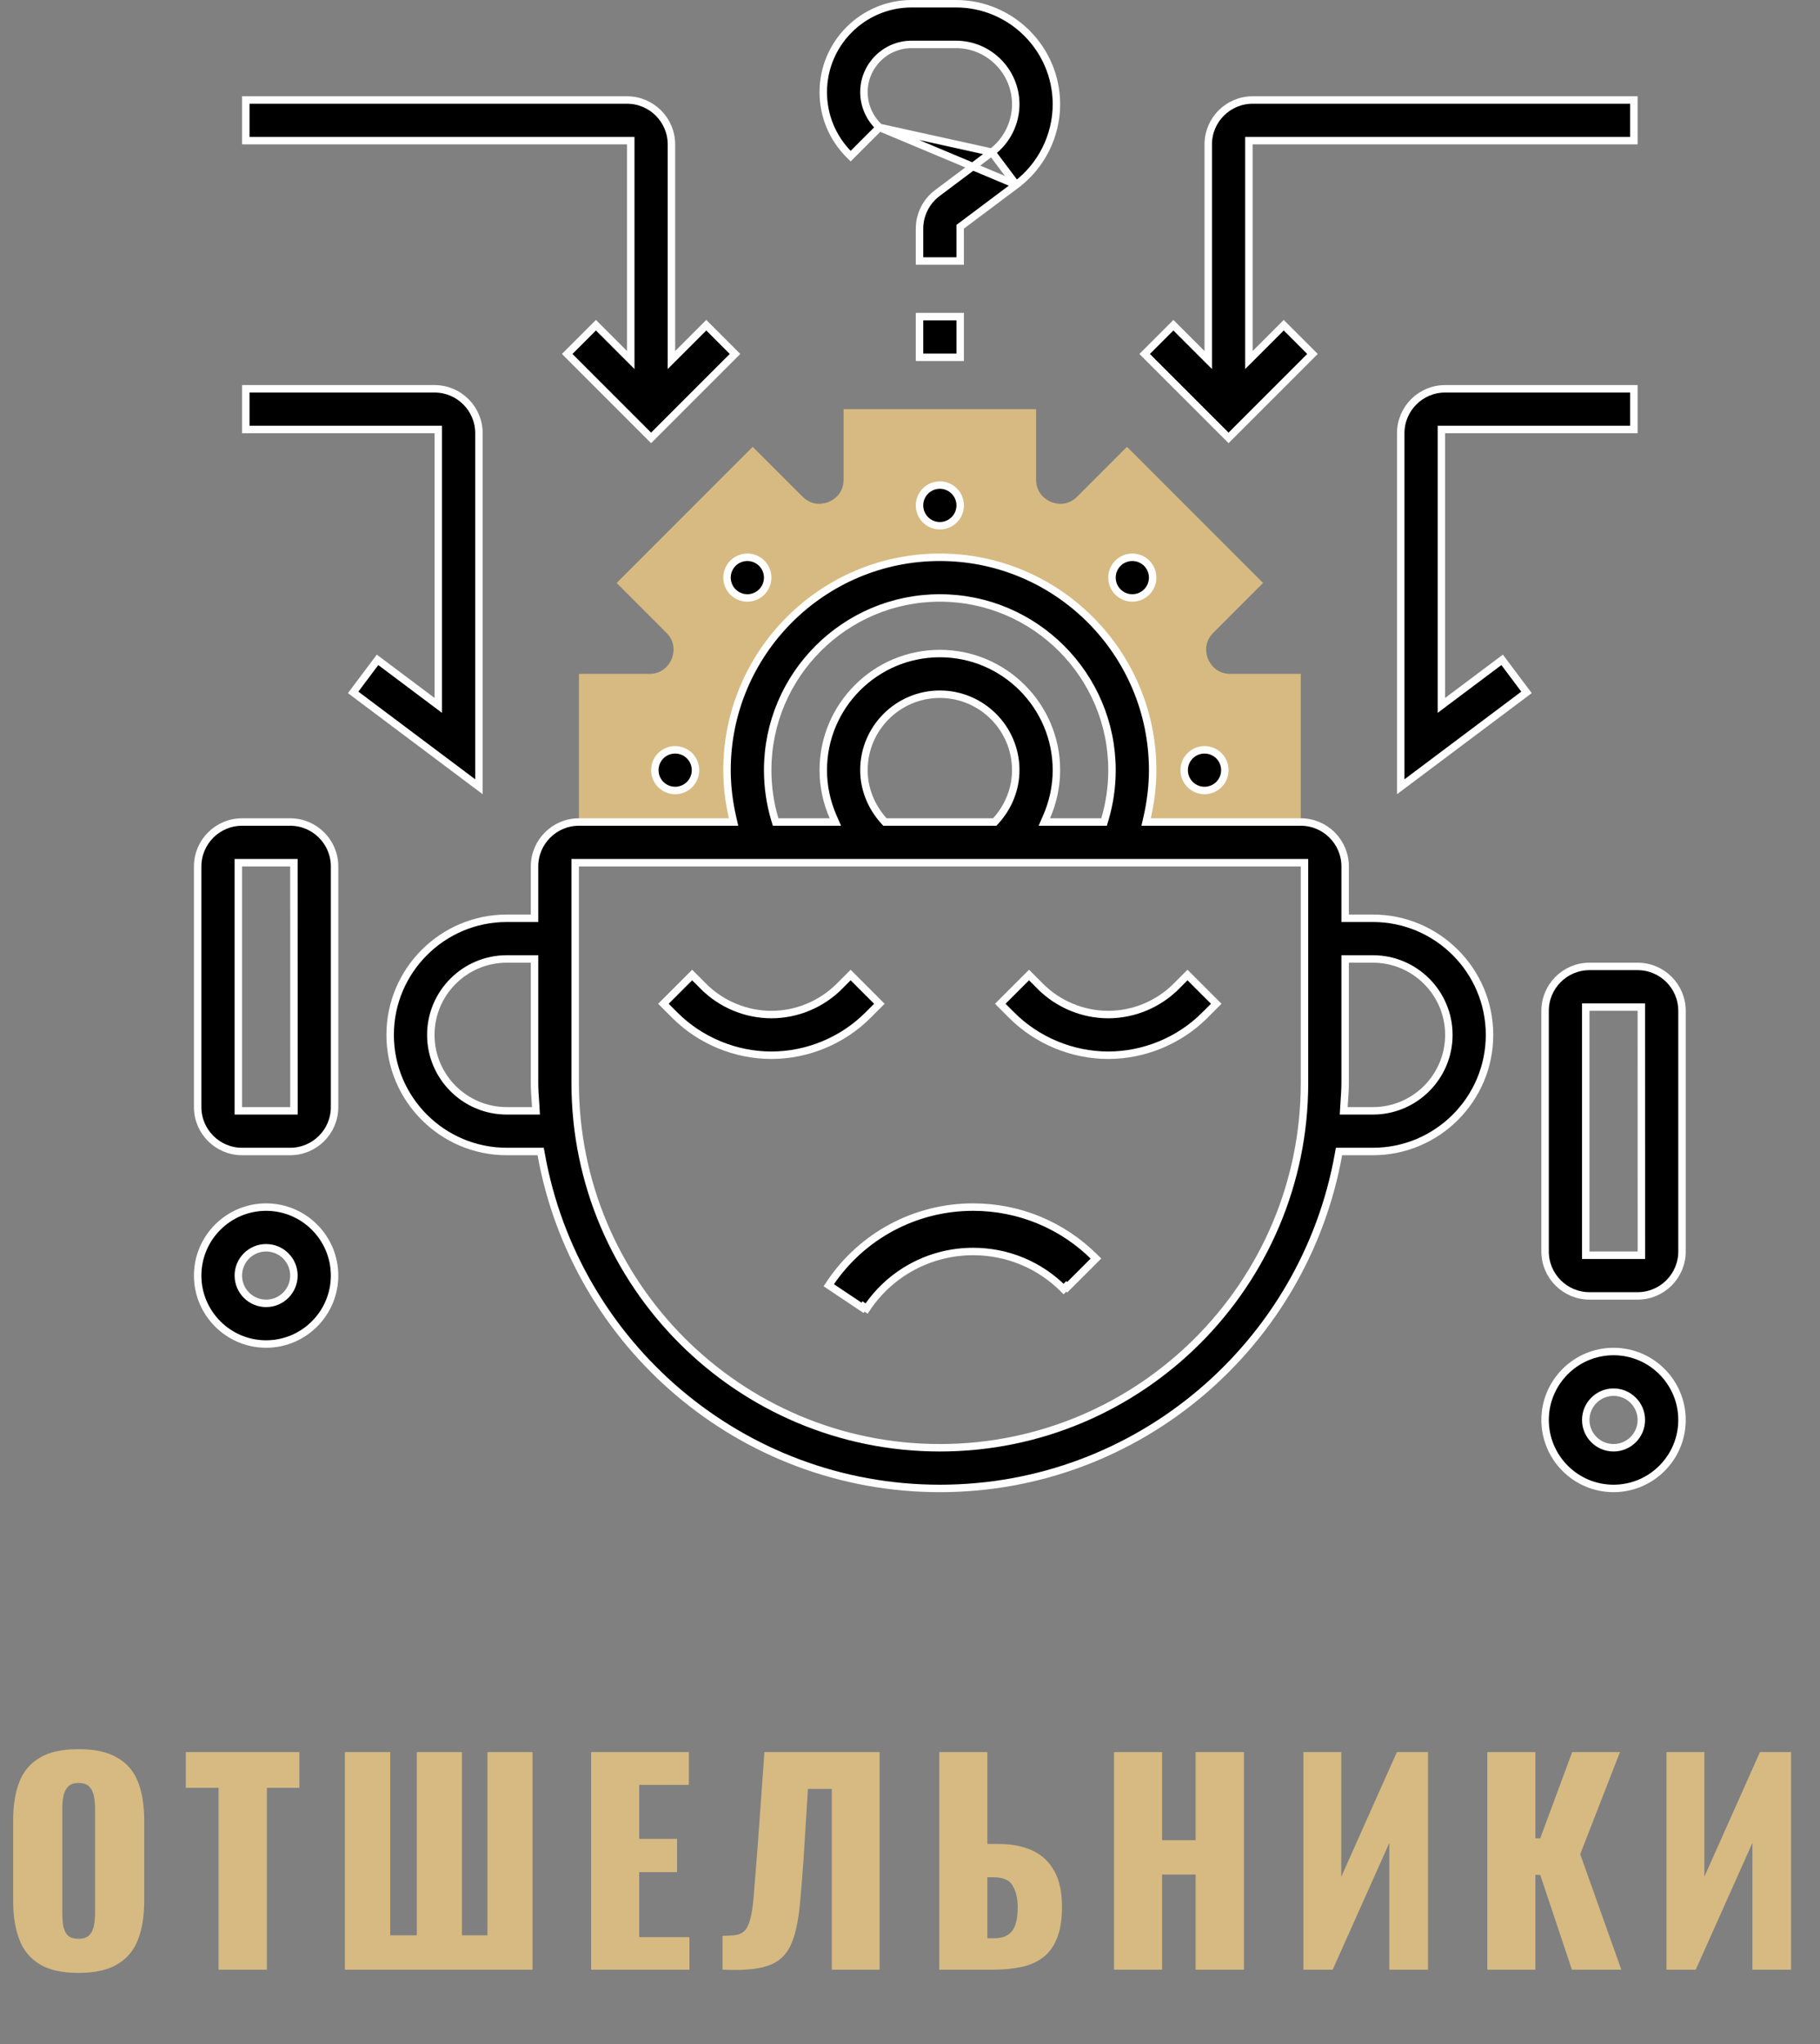 <?xml version="1.0" encoding="UTF-8"?> <svg xmlns="http://www.w3.org/2000/svg" width="122" height="137" viewBox="0 0 122 137" fill="none"><rect x="0" y="0" width="122" height="137" fill="#808080" stroke="none"/> <path d="M5.256 132.216C4.164 132.216 3.3 132.024 2.664 131.64C2.028 131.256 1.572 130.704 1.296 129.984C1.02 129.264 0.882 128.406 0.882 127.41L0.882 121.992C0.882 120.984 1.02 120.126 1.296 119.418C1.572 118.71 2.028 118.17 2.664 117.798C3.3 117.414 4.164 117.222 5.256 117.222C6.36 117.222 7.23 117.414 7.866 117.798C8.514 118.17 8.976 118.71 9.252 119.418C9.528 120.126 9.666 120.984 9.666 121.992L9.666 127.41C9.666 128.406 9.528 129.264 9.252 129.984C8.976 130.704 8.514 131.256 7.866 131.64C7.23 132.024 6.36 132.216 5.256 132.216ZM5.256 129.93C5.592 129.93 5.838 129.846 5.994 129.678C6.15 129.51 6.252 129.294 6.3 129.03C6.348 128.766 6.372 128.496 6.372 128.22L6.372 121.2C6.372 120.912 6.348 120.642 6.3 120.39C6.252 120.126 6.15 119.91 5.994 119.742C5.838 119.574 5.592 119.49 5.256 119.49C4.944 119.49 4.71 119.574 4.554 119.742C4.398 119.91 4.296 120.126 4.248 120.39C4.2 120.642 4.176 120.912 4.176 121.2L4.176 128.22C4.176 128.496 4.194 128.766 4.23 129.03C4.278 129.294 4.374 129.51 4.518 129.678C4.674 129.846 4.92 129.93 5.256 129.93ZM14.651 132L14.651 119.814H12.455V117.42H20.069V119.814H17.891L17.891 132H14.651ZM23.116 132L23.116 117.42H26.159L26.159 129.696H27.941L27.941 117.42H30.965L30.965 129.696H32.675V117.42H35.699V132H23.116ZM39.626 132V117.42H46.178V119.616H42.848V123.234H45.386V125.466H42.848V129.822H46.214V132H39.626ZM48.433 132V129.732C48.841 129.732 49.171 129.708 49.423 129.66C49.675 129.6 49.873 129.468 50.017 129.264C50.161 129.06 50.275 128.748 50.359 128.328C50.443 127.908 50.509 127.344 50.557 126.636C50.617 125.928 50.689 125.028 50.773 123.936L51.241 117.42H58.963V132H55.759V119.886H54.157L53.869 124.548C53.785 125.748 53.701 126.786 53.617 127.662C53.533 128.526 53.395 129.252 53.203 129.84C53.023 130.428 52.747 130.89 52.375 131.226C52.015 131.55 51.517 131.772 50.881 131.892C50.245 132.012 49.429 132.048 48.433 132ZM62.963 132V117.42H66.185V123.576H66.905C67.817 123.576 68.591 123.726 69.227 124.026C69.863 124.326 70.349 124.788 70.685 125.412C71.021 126.024 71.189 126.816 71.189 127.788C71.189 128.676 71.069 129.396 70.829 129.948C70.601 130.5 70.277 130.926 69.857 131.226C69.437 131.526 68.945 131.73 68.381 131.838C67.829 131.946 67.235 132 66.599 132H62.963ZM66.185 129.894H66.617C67.025 129.894 67.343 129.816 67.571 129.66C67.811 129.504 67.979 129.264 68.075 128.94C68.183 128.616 68.231 128.208 68.219 127.716C68.207 127.176 68.093 126.726 67.877 126.366C67.673 125.994 67.241 125.808 66.581 125.808H66.185V129.894ZM74.675 132V117.42H77.897V123.324H80.147V117.42H83.387V132H80.147V125.628H77.897V132H74.675ZM87.372 132V117.42H89.91V125.772L93.636 117.42H95.724V132H93.132V123.504L89.334 132H87.372ZM99.699 132V117.42H102.921V123.198H103.245L105.387 117.42H108.591L105.927 124.26L108.681 132H105.369L103.245 125.646H102.921V132H99.699ZM111.71 132V117.42H114.248V125.772L117.974 117.42H120.062V132H117.47V123.504L113.672 132H111.71Z" fill="#D6BA81"></path> <path d="M50.097 51.613C50.097 44.487 55.875 38.71 63.001 38.71C70.126 38.71 75.904 44.487 75.904 51.613C75.904 53.324 75.57 54.958 74.965 56.452H87.194V45.161H82.47C81.47 45.161 81.076 44.398 80.978 44.166C80.881 43.931 80.622 43.116 81.33 42.408L84.668 39.068L75.546 29.945L72.206 33.284C71.497 33.992 70.683 33.727 70.447 33.635C70.215 33.537 69.452 33.144 69.452 32.144V27.419H56.549V32.144C56.549 33.144 55.786 33.537 55.554 33.635C55.32 33.729 54.505 33.993 53.796 33.284L50.456 29.945L41.333 39.068L44.672 42.408C45.378 43.114 45.118 43.931 45.023 44.166C44.925 44.398 44.531 45.161 43.531 45.161H38.807V56.452H51.036C50.431 54.958 50.097 53.324 50.097 51.613V51.613Z" fill="#D6BA81"></path> <path d="M90.169 61.29V61.54H90.419H92.032C96.341 61.54 99.847 65.046 99.847 69.355C99.847 73.664 96.341 77.169 92.032 77.169H89.966H89.757L89.72 77.375C87.446 90.075 76.343 99.75 63 99.75C49.658 99.75 38.554 90.075 36.28 77.375L36.243 77.169H36.034H33.968C29.659 77.169 26.153 73.664 26.153 69.355C26.153 65.046 29.659 61.54 33.968 61.54H35.581H35.831V61.29V58.065C35.831 56.424 37.166 55.089 38.806 55.089H48.86H49.173L49.103 54.783C48.867 53.746 48.734 52.689 48.734 51.613C48.734 43.746 55.133 37.347 63 37.347C70.867 37.347 77.266 43.746 77.266 51.613C77.266 52.689 77.133 53.746 76.897 54.783L76.827 55.089H77.14H87.194C88.835 55.089 90.169 56.424 90.169 58.065V61.29ZM73.823 55.089H74.009L74.062 54.91C74.379 53.845 74.54 52.74 74.54 51.613C74.54 45.251 69.362 40.073 63 40.073C56.638 40.073 51.46 45.251 51.46 51.613C51.46 52.74 51.621 53.845 51.938 54.91L51.991 55.089H52.178H55.615H55.997L55.844 54.739C55.417 53.761 55.186 52.7 55.186 51.613C55.186 47.304 58.691 43.798 63 43.798C67.309 43.798 70.815 47.304 70.815 51.613C70.815 52.7 70.584 53.761 70.156 54.739L70.004 55.089H70.386H73.823ZM59.245 55.006L59.319 55.089H59.431H66.571H66.682L66.757 55.006C67.594 54.078 68.089 52.882 68.089 51.613C68.089 48.807 65.806 46.524 63 46.524C60.194 46.524 57.911 48.807 57.911 51.613C57.911 52.881 58.408 54.078 59.245 55.006ZM35.831 64.516V64.266H35.581H33.968C31.162 64.266 28.879 66.549 28.879 69.355C28.879 72.161 31.162 74.444 33.968 74.444H35.663H35.928L35.913 74.179C35.904 74.032 35.894 73.889 35.884 73.746C35.857 73.355 35.831 72.973 35.831 72.581V64.516ZM38.806 57.815H38.556V58.065V72.581C38.556 86.059 49.522 97.024 63 97.024C76.478 97.024 87.444 86.059 87.444 72.581V58.065V57.815H87.194H38.806ZM90.088 74.179L90.072 74.444H90.337H92.032C94.838 74.444 97.121 72.161 97.121 69.355C97.121 66.549 94.838 64.266 92.032 64.266H90.419H90.169V64.516V72.581C90.169 72.973 90.143 73.355 90.116 73.746C90.106 73.889 90.096 74.032 90.088 74.179Z" fill="black" stroke="white" stroke-width="0.5"></path> <path d="M58.179 68.038C56.476 69.741 54.117 70.718 51.709 70.718C49.301 70.718 46.942 69.741 45.239 68.038L44.471 67.269L46.398 65.342L47.166 66.111L47.343 65.934L47.166 66.111C48.363 67.308 50.017 67.992 51.709 67.992C53.401 67.992 55.055 67.308 56.252 66.111L56.075 65.934L56.252 66.111L57.02 65.342L58.947 67.269L58.179 68.038Z" fill="black" stroke="white" stroke-width="0.5"></path> <path d="M80.937 68.215L80.76 68.038C79.057 69.741 76.698 70.718 74.29 70.718C71.882 70.718 69.523 69.741 67.82 68.038L67.654 68.204L67.82 68.038L67.052 67.269L68.979 65.342L69.747 66.111L69.924 65.934L69.747 66.111C70.944 67.308 72.598 67.992 74.29 67.992C75.982 67.992 77.636 67.308 78.833 66.111L78.656 65.934L78.833 66.111L79.602 65.342L81.529 67.269L80.76 68.038L80.937 68.215Z" fill="black" stroke="white" stroke-width="0.5"></path> <path d="M55.617 86.04L55.617 86.04C57.762 82.819 61.357 80.895 65.23 80.895C68.316 80.895 71.219 82.098 73.401 84.28L73.578 84.103L73.401 84.28L73.465 84.343L71.537 86.27L71.474 86.207L71.297 86.384C69.676 84.763 67.521 83.871 65.23 83.871C62.354 83.871 59.684 85.3 58.091 87.692L57.883 87.553L57.883 87.553C57.883 87.553 57.883 87.553 57.883 87.553L57.82 87.647L55.555 86.132L55.617 86.04Z" fill="black" stroke="white" stroke-width="0.5"></path> <path d="M15.976 74.194V74.444H16.226H19.455H19.705L19.705 74.194L19.702 58.065L19.702 57.815H19.452H16.226H15.976V58.065V74.194ZM16.226 55.089H19.452C21.093 55.089 22.427 56.424 22.427 58.065V74.194C22.427 75.835 21.093 77.169 19.452 77.169H16.226C14.585 77.169 13.25 75.835 13.25 74.194V58.065C13.25 56.424 14.585 55.089 16.226 55.089Z" fill="black" stroke="white" stroke-width="0.5"></path> <path d="M13.25 85.484C13.25 82.954 15.309 80.895 17.839 80.895C20.368 80.895 22.427 82.954 22.427 85.484C22.427 88.013 20.368 90.072 17.839 90.072C15.309 90.072 13.25 88.013 13.25 85.484ZM15.976 85.484C15.976 86.512 16.81 87.347 17.839 87.347C18.867 87.347 19.702 86.512 19.702 85.484C19.702 84.455 18.867 83.621 17.839 83.621C16.81 83.621 15.976 84.455 15.976 85.484Z" fill="black" stroke="white" stroke-width="0.5"></path> <path d="M106.298 83.871V84.121H106.548H109.777H110.027L110.027 83.871L110.024 67.742L110.024 67.492H109.774H106.548H106.298V67.742V83.871ZM106.548 64.766H109.774C111.415 64.766 112.75 66.101 112.75 67.742V83.871C112.75 85.512 111.415 86.847 109.774 86.847H106.548C104.907 86.847 103.572 85.512 103.572 83.871V67.742C103.572 66.101 104.907 64.766 106.548 64.766Z" fill="black" stroke="white" stroke-width="0.5"></path> <path d="M103.572 95.161C103.572 92.632 105.631 90.573 108.161 90.573C110.691 90.573 112.75 92.632 112.75 95.161C112.75 97.691 110.691 99.75 108.161 99.75C105.631 99.75 103.572 97.691 103.572 95.161ZM106.298 95.161C106.298 96.19 107.133 97.024 108.161 97.024C109.189 97.024 110.024 96.19 110.024 95.161C110.024 94.133 109.189 93.298 108.161 93.298C107.133 93.298 106.298 94.133 106.298 95.161Z" fill="black" stroke="white" stroke-width="0.5"></path> <path d="M46.621 51.613C46.621 52.366 46.011 52.976 45.258 52.976C44.505 52.976 43.895 52.366 43.895 51.613C43.895 50.86 44.505 50.25 45.258 50.25C46.011 50.25 46.621 50.86 46.621 51.613Z" fill="black" stroke="white" stroke-width="0.5"></path> <path d="M51.46 38.71C51.46 39.462 50.85 40.073 50.097 40.073C49.345 40.073 48.734 39.462 48.734 38.71C48.734 37.957 49.345 37.347 50.097 37.347C50.85 37.347 51.46 37.957 51.46 38.71Z" fill="black" stroke="white" stroke-width="0.5"></path> <path d="M82.105 51.613C82.105 52.366 81.495 52.976 80.742 52.976C79.99 52.976 79.379 52.366 79.379 51.613C79.379 50.86 79.99 50.25 80.742 50.25C81.495 50.25 82.105 50.86 82.105 51.613Z" fill="black" stroke="white" stroke-width="0.5"></path> <path d="M77.265 38.71C77.265 39.462 76.655 40.073 75.903 40.073C75.15 40.073 74.54 39.462 74.54 38.71C74.54 37.957 75.15 37.347 75.903 37.347C76.655 37.347 77.265 37.957 77.265 38.71Z" fill="black" stroke="white" stroke-width="0.5"></path> <path d="M64.364 33.871C64.364 34.623 63.753 35.234 63.001 35.234C62.248 35.234 61.638 34.623 61.638 33.871C61.638 33.118 62.248 32.508 63.001 32.508C63.753 32.508 64.364 33.118 64.364 33.871Z" fill="black" stroke="white" stroke-width="0.5"></path> <path d="M66.484 10.2L66.484 10.2L62.83 12.94L62.829 12.941C62.084 13.498 61.638 14.39 61.638 15.323V17.492H64.363V15.323V15.197L64.463 15.123L68.121 12.381L66.484 10.2ZM66.484 10.2C67.489 9.446 68.089 8.245 68.089 6.989C68.089 4.776 66.289 2.976 64.076 2.976H61.11C59.346 2.976 57.912 4.41 57.912 6.174C57.912 7.018 58.253 7.841 58.848 8.436L58.949 8.537M66.484 10.2L58.949 8.537M58.949 8.537L57.022 10.464L56.921 10.364L56.744 10.54L56.921 10.364C55.802 9.244 55.186 7.756 55.186 6.174C55.186 2.909 57.845 0.25 61.11 0.25H64.076C67.793 0.25 70.815 3.272 70.815 6.989C70.815 9.097 69.809 11.113 68.122 12.381L58.949 8.537Z" fill="black" stroke="white" stroke-width="0.5"></path> <path d="M61.638 21.218H64.364V23.944H61.638V21.218Z" fill="black" stroke="white" stroke-width="0.5"></path> <path d="M96.621 46.774V47.274L97.021 46.974L100.692 44.221L102.327 46.401L93.895 52.726V29.032C93.895 27.391 95.23 26.056 96.871 26.056H109.524V28.782H96.871H96.621V29.032V46.774Z" fill="black" stroke="white" stroke-width="0.5"></path> <path d="M83.967 6.702H109.524V9.427H83.967H83.717V9.677V23.526V24.129L84.144 23.703L86.053 21.794L87.98 23.721L82.355 29.346L76.729 23.721L78.656 21.794L80.565 23.703L80.992 24.129V23.526V9.677C80.992 8.037 82.326 6.702 83.967 6.702Z" fill="black" stroke="white" stroke-width="0.5"></path> <path d="M32.105 29.032V52.726L23.673 46.401L25.308 44.221L28.979 46.974L29.379 47.274V46.774V29.032V28.782H29.129H16.476V26.056H29.129C30.77 26.056 32.105 27.391 32.105 29.032Z" fill="black" stroke="white" stroke-width="0.5"></path> <path d="M41.856 23.703L42.282 24.129V23.526V9.677V9.427H42.032H16.476V6.702H42.032C43.673 6.702 45.008 8.037 45.008 9.677V23.526V24.129L45.435 23.703L47.344 21.794L49.271 23.721L43.645 29.346L38.02 23.721L39.947 21.794L41.856 23.703Z" fill="black" stroke="white" stroke-width="0.5"></path> </svg> 